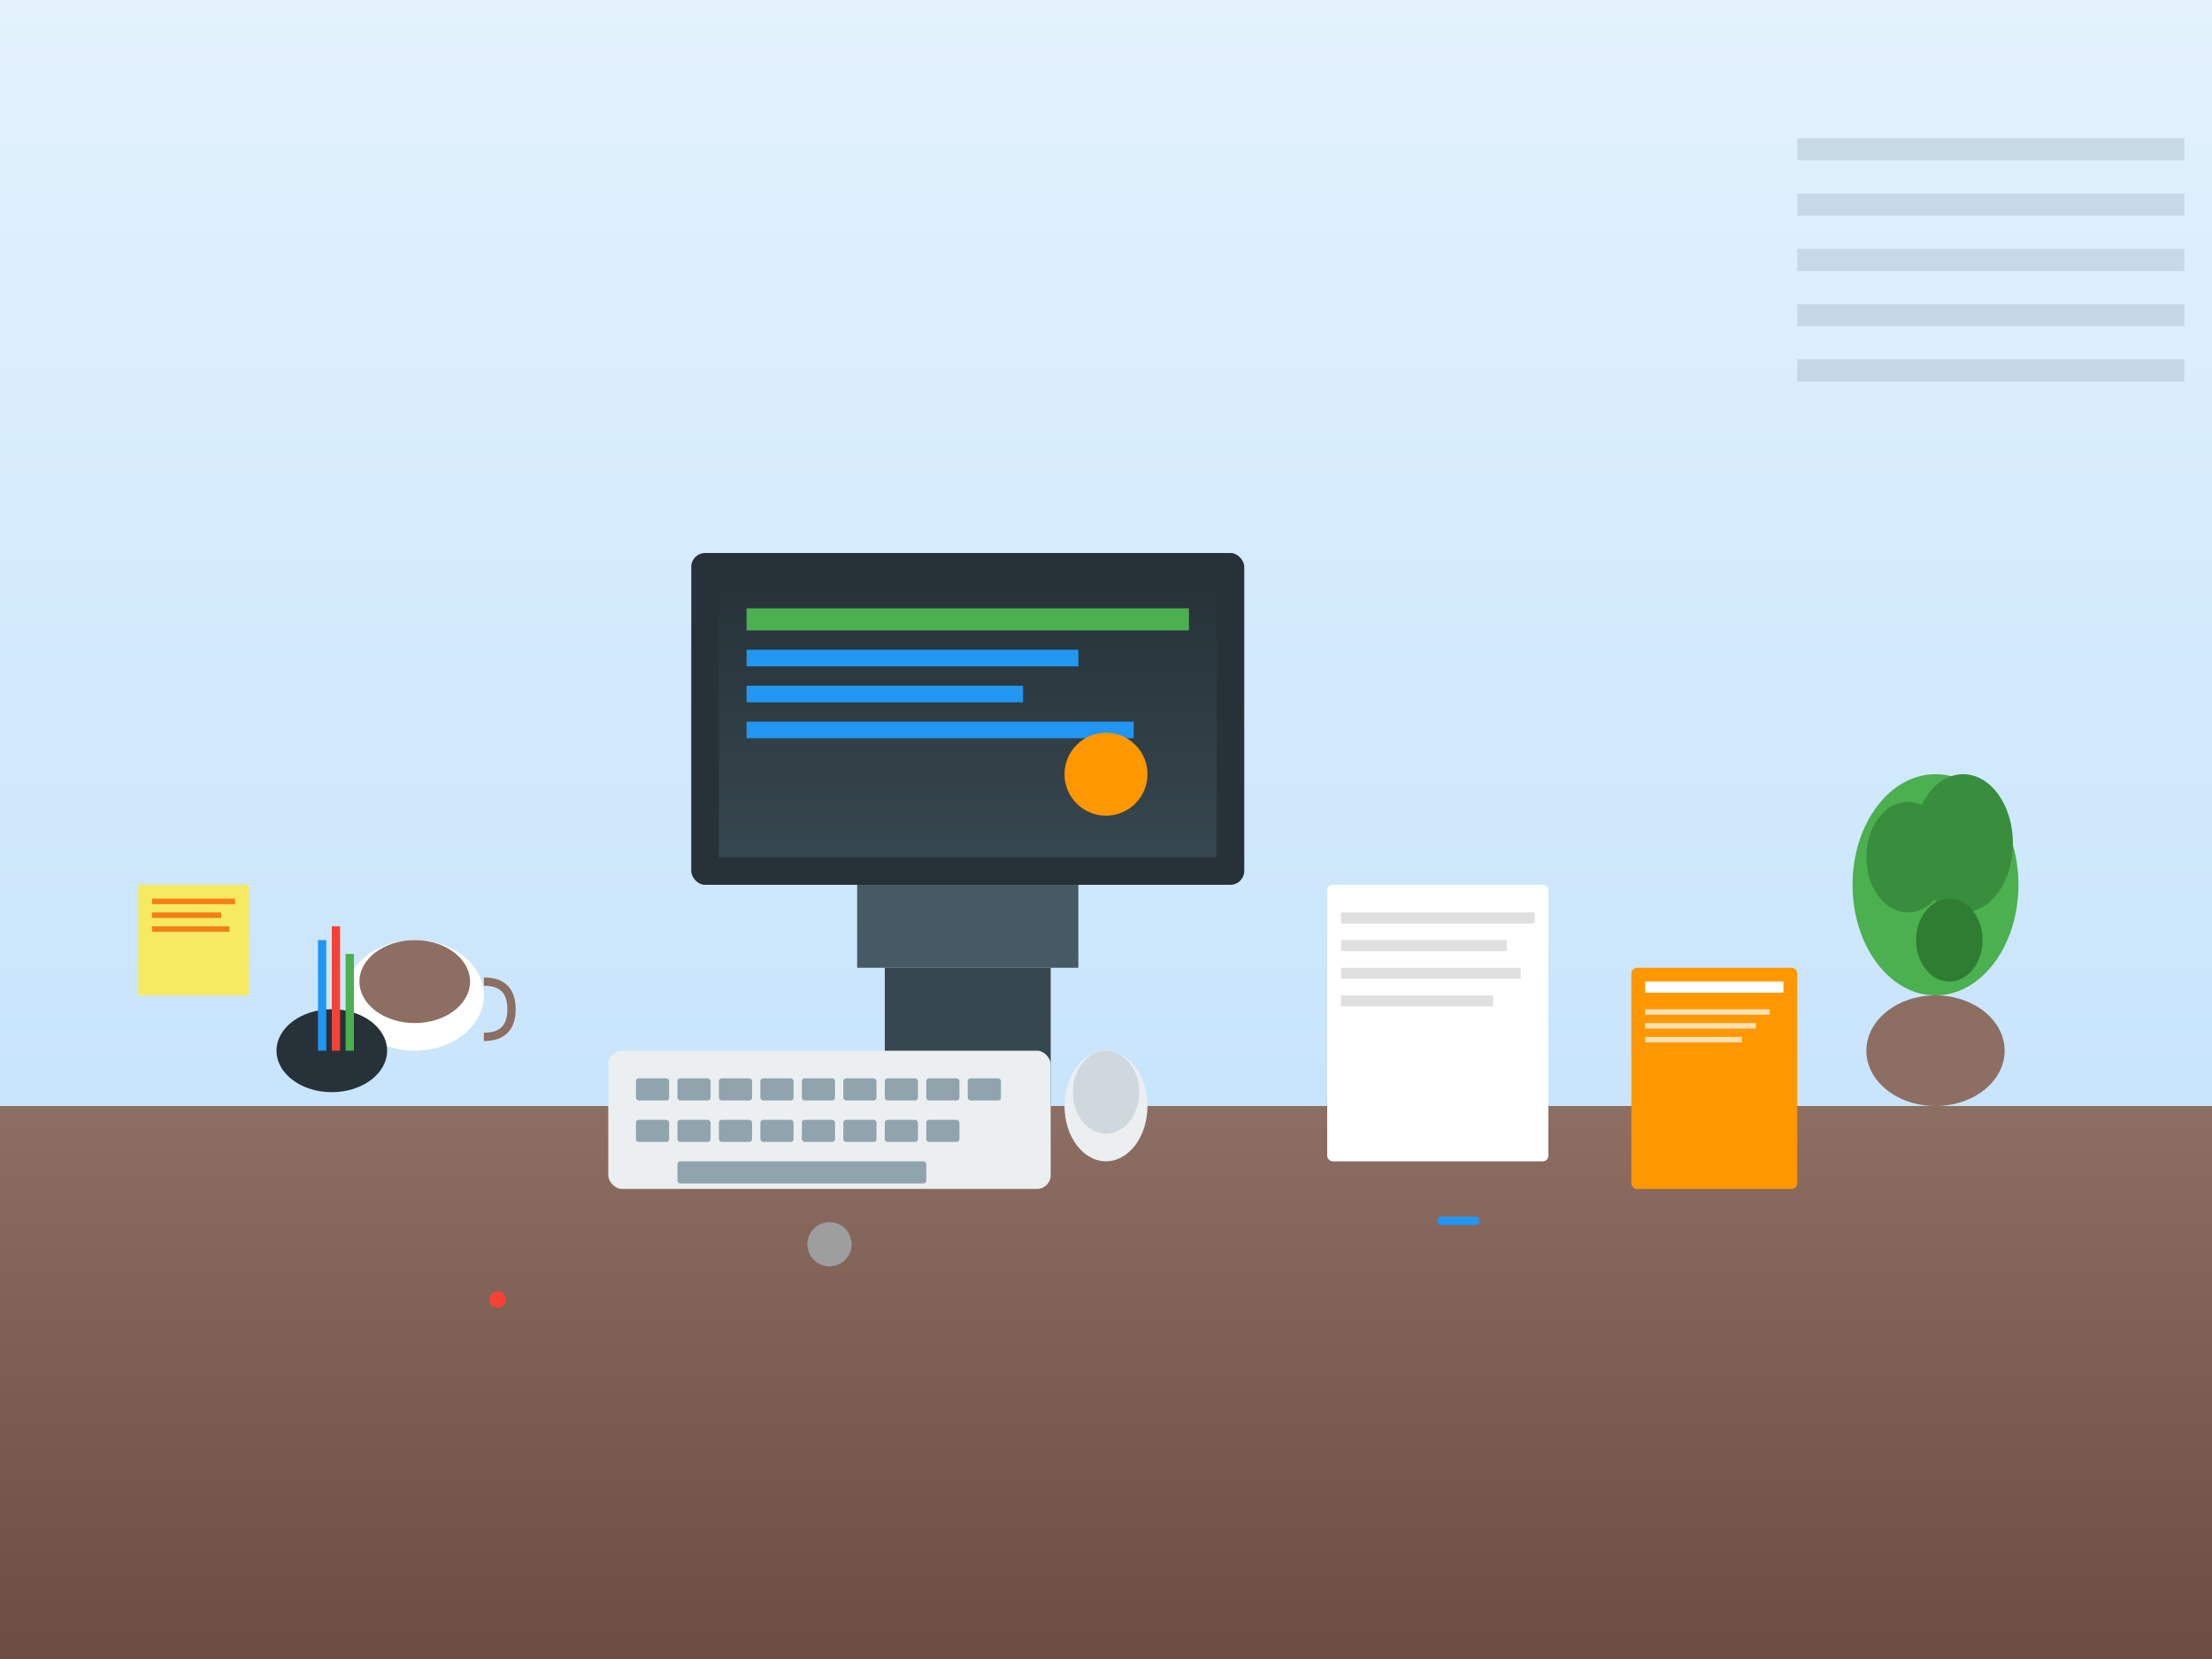 <svg viewBox="0 0 800 600" xmlns="http://www.w3.org/2000/svg">
  <rect x="0" y="0" width="800" height="600" fill="#808080" stroke="none"/>
  <defs>
    <linearGradient id="skyGradient" x1="0%" y1="0%" x2="0%" y2="100%">
      <stop offset="0%" style="stop-color:#e3f2fd;stop-opacity:1" />
      <stop offset="100%" style="stop-color:#bbdefb;stop-opacity:1" />
    </linearGradient>
    <linearGradient id="deskGradient" x1="0%" y1="0%" x2="0%" y2="100%">
      <stop offset="0%" style="stop-color:#8d6e63;stop-opacity:1" />
      <stop offset="100%" style="stop-color:#6d4c41;stop-opacity:1" />
    </linearGradient>
    <linearGradient id="screenGradient" x1="0%" y1="0%" x2="0%" y2="100%">
      <stop offset="0%" style="stop-color:#263238;stop-opacity:1" />
      <stop offset="100%" style="stop-color:#37474f;stop-opacity:1" />
    </linearGradient>
  </defs>
  
  <!-- Background -->
  <rect width="800" height="600" fill="url(#skyGradient)"/>
  
  <!-- Window blinds -->
  <g opacity="0.3">
    <rect x="650" y="50" width="140" height="8" fill="#90a4ae"/>
    <rect x="650" y="70" width="140" height="8" fill="#90a4ae"/>
    <rect x="650" y="90" width="140" height="8" fill="#90a4ae"/>
    <rect x="650" y="110" width="140" height="8" fill="#90a4ae"/>
    <rect x="650" y="130" width="140" height="8" fill="#90a4ae"/>
  </g>
  
  <!-- Desk surface -->
  <rect x="0" y="400" width="800" height="200" fill="url(#deskGradient)"/>
  
  <!-- Computer monitor -->
  <rect x="250" y="200" width="200" height="120" rx="5" fill="#263238"/>
  <rect x="260" y="210" width="180" height="100" fill="url(#screenGradient)"/>
  
  <!-- Screen content -->
  <rect x="270" y="220" width="160" height="8" fill="#4caf50"/>
  <rect x="270" y="235" width="120" height="6" fill="#2196f3"/>
  <rect x="270" y="248" width="100" height="6" fill="#2196f3"/>
  <rect x="270" y="261" width="140" height="6" fill="#2196f3"/>
  <circle cx="400" cy="280" r="15" fill="#ff9800"/>
  
  <!-- Monitor stand -->
  <rect x="310" y="320" width="80" height="30" fill="#455a64"/>
  <rect x="320" y="350" width="60" height="50" fill="#37474f"/>
  
  <!-- Keyboard -->
  <rect x="220" y="380" width="160" height="50" rx="5" fill="#eceff1"/>
  <g fill="#90a4ae">
    <rect x="230" y="390" width="12" height="8" rx="1"/>
    <rect x="245" y="390" width="12" height="8" rx="1"/>
    <rect x="260" y="390" width="12" height="8" rx="1"/>
    <rect x="275" y="390" width="12" height="8" rx="1"/>
    <rect x="290" y="390" width="12" height="8" rx="1"/>
    <rect x="305" y="390" width="12" height="8" rx="1"/>
    <rect x="320" y="390" width="12" height="8" rx="1"/>
    <rect x="335" y="390" width="12" height="8" rx="1"/>
    <rect x="350" y="390" width="12" height="8" rx="1"/>
    <rect x="230" y="405" width="12" height="8" rx="1"/>
    <rect x="245" y="405" width="12" height="8" rx="1"/>
    <rect x="260" y="405" width="12" height="8" rx="1"/>
    <rect x="275" y="405" width="12" height="8" rx="1"/>
    <rect x="290" y="405" width="12" height="8" rx="1"/>
    <rect x="305" y="405" width="12" height="8" rx="1"/>
    <rect x="320" y="405" width="12" height="8" rx="1"/>
    <rect x="335" y="405" width="12" height="8" rx="1"/>
    <rect x="245" y="420" width="90" height="8" rx="1"/>
  </g>
  
  <!-- Mouse -->
  <ellipse cx="400" cy="400" rx="15" ry="20" fill="#eceff1"/>
  <ellipse cx="400" cy="395" rx="12" ry="15" fill="#cfd8dc"/>
  
  <!-- Coffee mug -->
  <ellipse cx="150" cy="360" rx="25" ry="20" fill="#fff"/>
  <ellipse cx="150" cy="355" rx="20" ry="15" fill="#8d6e63"/>
  <path d="M 175 355 Q 185 355 185 365 Q 185 375 175 375" stroke="#8d6e63" stroke-width="3" fill="none"/>
  
  <!-- Documents/papers -->
  <rect x="480" y="320" width="80" height="100" rx="2" fill="#fff"/>
  <rect x="485" y="330" width="70" height="4" fill="#e0e0e0"/>
  <rect x="485" y="340" width="60" height="4" fill="#e0e0e0"/>
  <rect x="485" y="350" width="65" height="4" fill="#e0e0e0"/>
  <rect x="485" y="360" width="55" height="4" fill="#e0e0e0"/>
  
  <!-- Pen holder with pens -->
  <ellipse cx="120" cy="380" rx="20" ry="15" fill="#263238"/>
  <rect x="115" y="340" width="3" height="40" fill="#2196f3"/>
  <rect x="120" y="335" width="3" height="45" fill="#f44336"/>
  <rect x="125" y="345" width="3" height="35" fill="#4caf50"/>
  
  <!-- Notebook -->
  <rect x="590" y="350" width="60" height="80" rx="2" fill="#ff9800"/>
  <rect x="595" y="355" width="50" height="4" fill="#fff"/>
  <rect x="595" y="365" width="45" height="2" fill="#fff" opacity="0.7"/>
  <rect x="595" y="370" width="40" height="2" fill="#fff" opacity="0.7"/>
  <rect x="595" y="375" width="35" height="2" fill="#fff" opacity="0.7"/>
  
  <!-- Sticky notes -->
  <rect x="50" y="320" width="40" height="40" fill="#ffeb3b" opacity="0.8"/>
  <rect x="55" y="325" width="30" height="2" fill="#f57f17"/>
  <rect x="55" y="330" width="25" height="2" fill="#f57f17"/>
  <rect x="55" y="335" width="28" height="2" fill="#f57f17"/>
  
  <!-- Office supplies scattered -->
  <circle cx="300" cy="450" r="8" fill="#9e9e9e"/> <!-- Paper clip -->
  <rect x="520" y="440" width="15" height="3" rx="1" fill="#2196f3"/> <!-- Ruler -->
  <circle cx="180" cy="470" r="3" fill="#f44336"/> <!-- Pin -->
  
  <!-- Plant in corner -->
  <ellipse cx="700" cy="380" rx="25" ry="20" fill="#8d6e63"/>
  <ellipse cx="700" cy="320" rx="30" ry="40" fill="#4caf50"/>
  <ellipse cx="690" cy="310" rx="15" ry="20" fill="#388e3c"/>
  <ellipse cx="710" cy="305" rx="18" ry="25" fill="#388e3c"/>
  <ellipse cx="705" cy="340" rx="12" ry="15" fill="#2e7d32"/>
</svg>